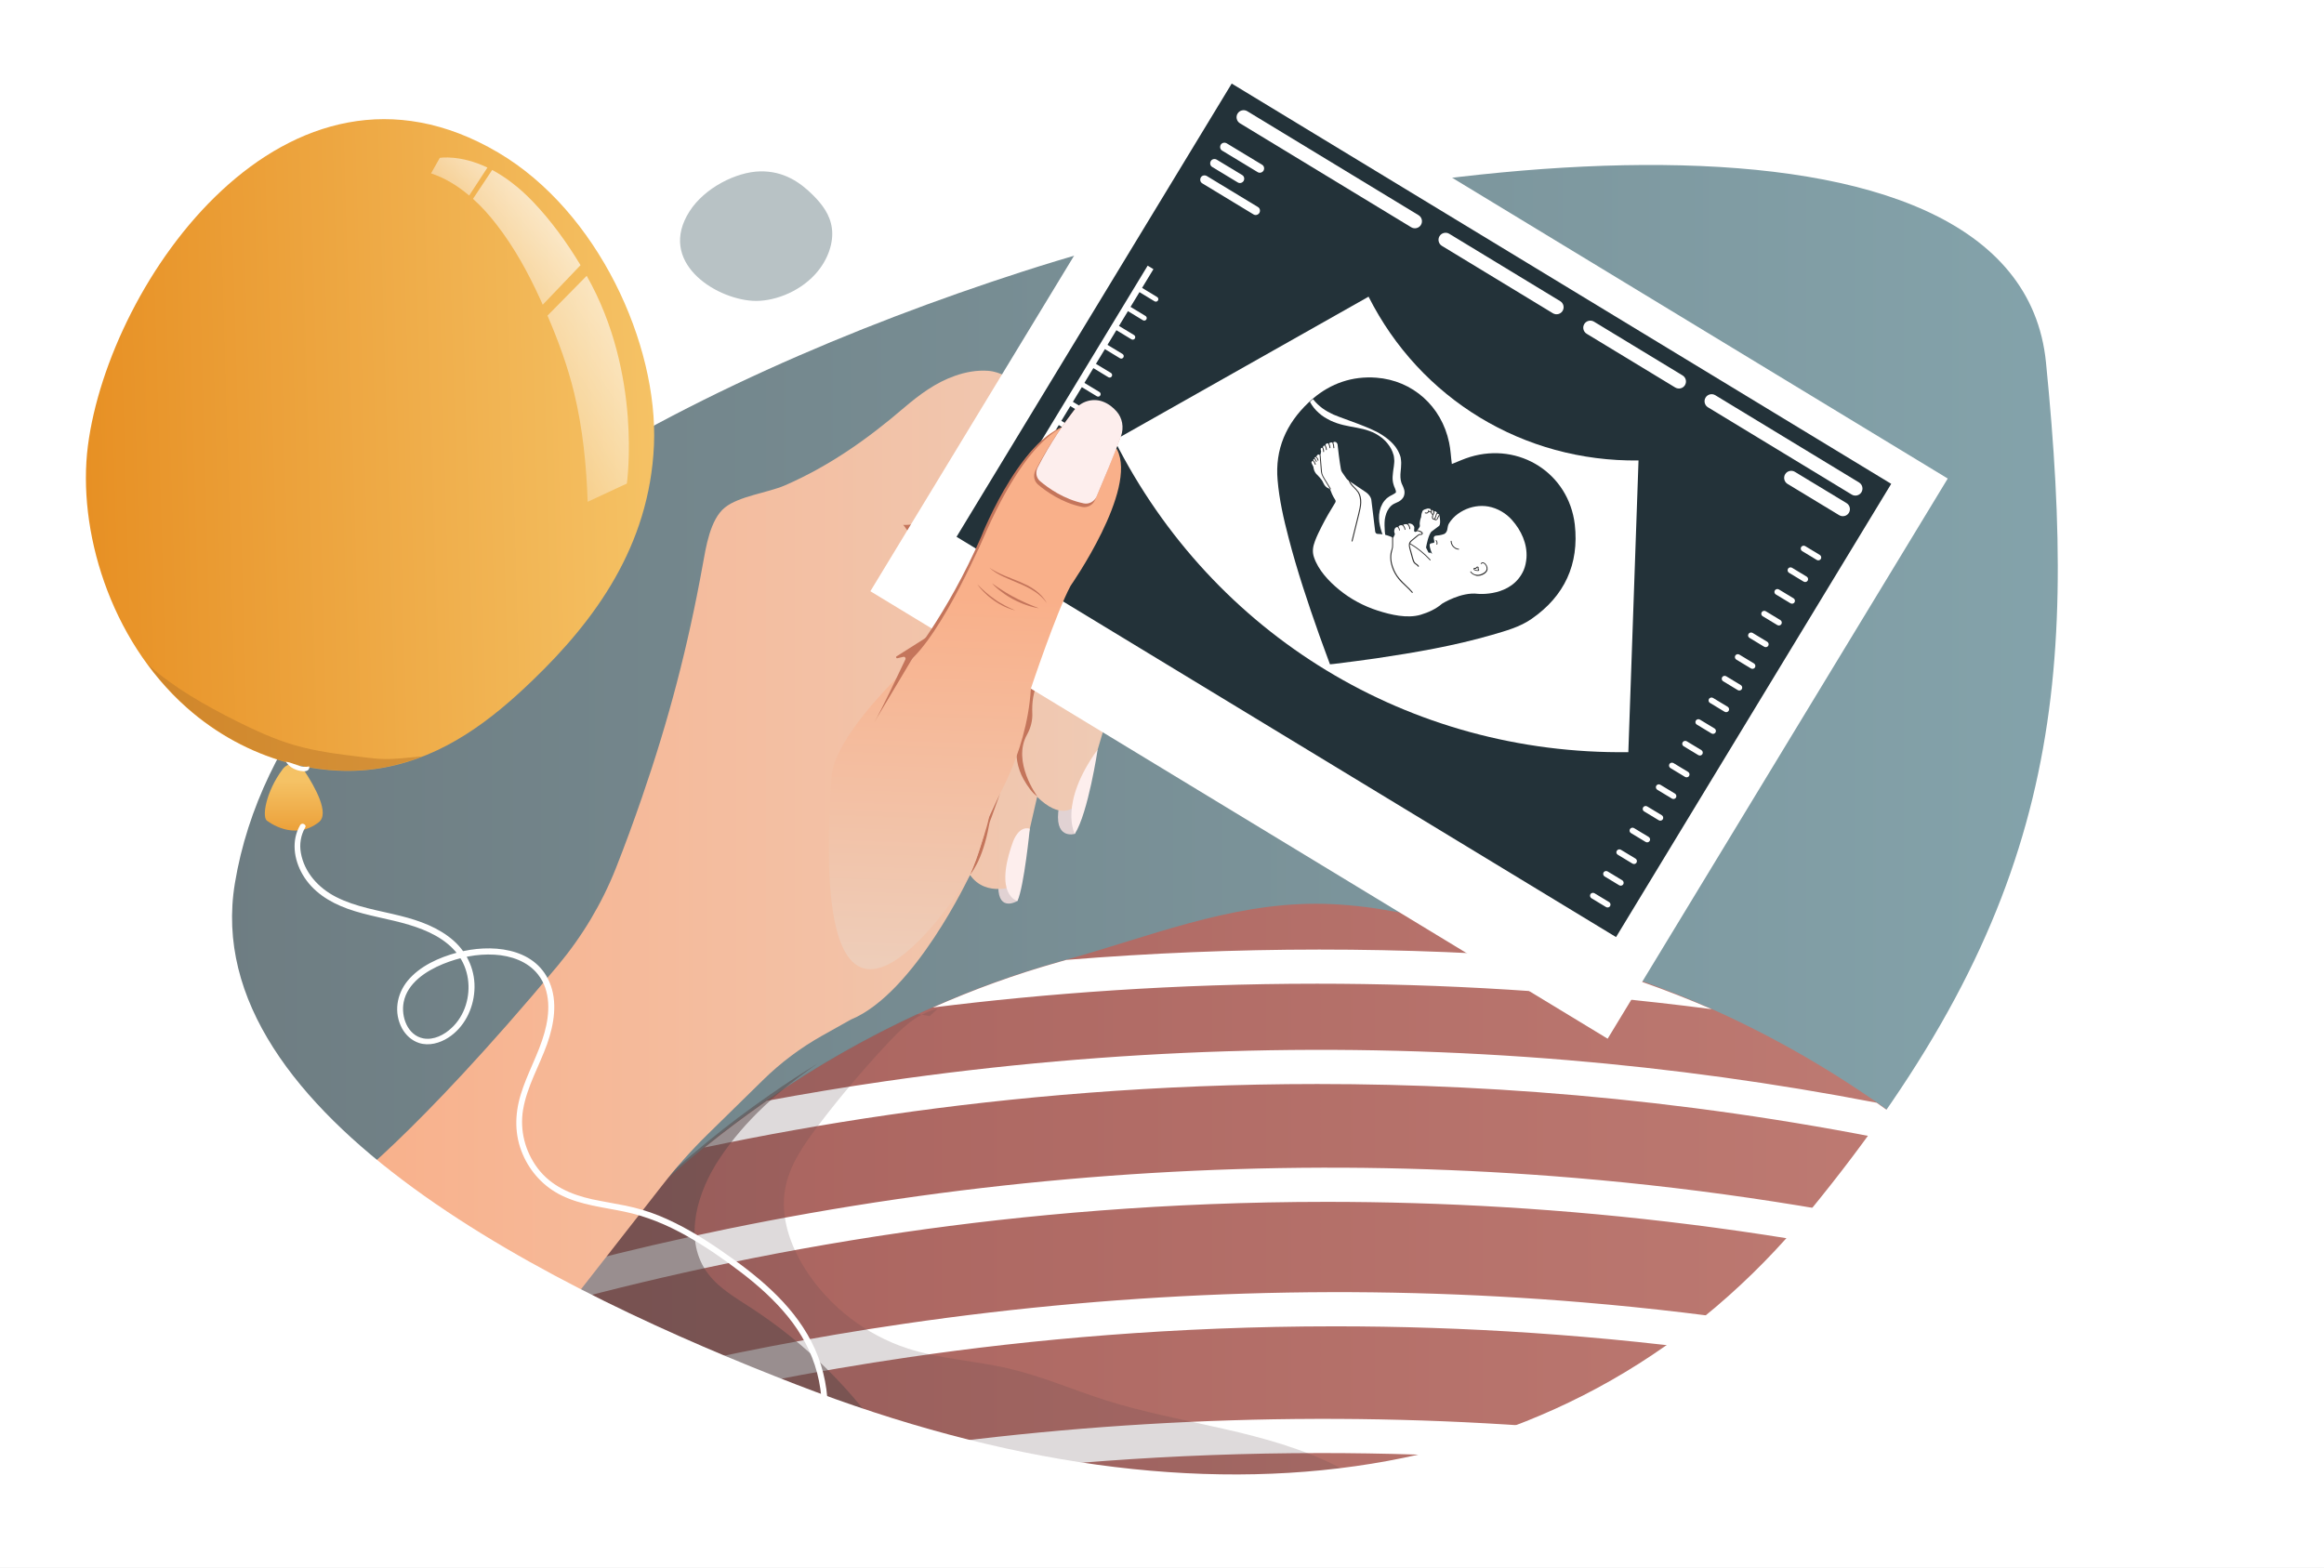 <?xml version="1.0" encoding="utf-8"?>
<!-- Generator: Adobe Illustrator 27.5.0, SVG Export Plug-In . SVG Version: 6.00 Build 0)  -->
<svg version="1.1" id="Layer_1" xmlns="http://www.w3.org/2000/svg" xmlns:xlink="http://www.w3.org/1999/xlink" x="0px" y="0px"
	 viewBox="0 0 1962 1324" style="enable-background:new 0 0 1962 1324;" xml:space="preserve">
<rect x="0" y="0" width="1962" height="1324" fill="#808080" stroke="none"/>
<style type="text/css">
	.st0{fill:url(#SVGID_1_);}
	.st1{fill:url(#SVGID_00000058574286626109640940000003927243761777681538_);}
	.st2{fill:#FFFFFF;}
	.st3{opacity:0.2;}
	.st4{fill:#5A4849;}
	.st5{opacity:0.52;}
	.st6{fill:#E1D2D3;}
	.st7{fill:#84805E;}
	.st8{fill:url(#SVGID_00000078043335810816756600000001606747510145457303_);}
	.st9{fill:#FDEEED;}
	.st10{fill:#979473;}
	.st11{fill:#C4755B;}
	.st12{fill:#E7856F;}
	.st13{fill:#F79F85;}
	.st14{fill:#233239;}
	.st15{fill:#333333;}
	.st16{fill:url(#SVGID_00000126317848307252137440000000538776509258251954_);}
	.st17{fill:#B8C2C5;}
	.st18{fill:url(#SVGID_00000145775341877556652640000017371196882811428229_);}
	.st19{fill:url(#SVGID_00000173880013835531498570000013269056653040040869_);}
	.st20{fill:#BB782A;}
	.st21{opacity:0.82;fill:url(#SVGID_00000012441982559659407980000015683600390346150029_);enable-background:new    ;}
	.st22{opacity:0.82;fill:url(#SVGID_00000097476980753768620400000012785624562621076369_);enable-background:new    ;}
	.st23{opacity:0.82;fill:url(#SVGID_00000066511538015262891180000013965252469635581593_);enable-background:new    ;}
</style>
<g>
	<linearGradient id="SVGID_1_" gradientUnits="userSpaceOnUse" x1="107.019" y1="675.626" x2="1833.186" y2="675.626">
		<stop  offset="3.229374e-07" style="stop-color:#6D7B80"/>
		<stop  offset="1" style="stop-color:#85A5AD"/>
	</linearGradient>
	<rect x="107" y="60.9" class="st0" width="1726.2" height="1229.5"/>
</g>
<linearGradient id="SVGID_00000043436185650088261010000002749435978504735149_" gradientUnits="userSpaceOnUse" x1="361.803" y1="1006.68" x2="1867.802" y2="1006.68">
	<stop  offset="3.229374e-07" style="stop-color:#A55F5B"/>
	<stop  offset="1" style="stop-color:#C38077"/>
</linearGradient>
<path style="fill:url(#SVGID_00000043436185650088261010000002749435978504735149_);" d="M1867.8,1250.1h-1506
	c2-3.7,4.1-7.4,6.1-11.1c7-12.5,14.3-24.8,21.8-36.9c21.4-34.4,44.8-67.2,69.9-98.2v0c10.6-13,21.5-25.8,32.7-38.2
	c31.1-34.4,64.5-66.1,100-95.1l0,0c0.8-0.6,1.5-1.3,2.3-1.9l0,0c16.3-13.2,33.1-25.8,50.2-37.8c0.8-0.5,1.5-1.1,2.3-1.6l0,0
	c42.2-29.2,86.8-54.6,133.4-75.7l0,0c2.3-1,4.5-2,6.8-3c34.5-15.3,70.1-28.2,106.7-38.5l0,0h0c2-0.6,4-1.1,6-1.7
	c68.7-19,136.7-47.3,210.8-47.3c73.8,0,149.4,28.3,217.9,47.1c0,0,0,0,0,0c39.9,11,78.8,25,116.3,41.7l0,0
	c48.8,21.8,95.5,48.3,139.4,78.9c18.3,12.8,36.2,26.3,53.6,40.5c0,0,0,0,0,0c34.4,28.1,66.8,58.9,97.1,92.1
	c11.4,12.5,22.5,25.4,33.3,38.6c24,29.4,46.4,60.4,67,92.9c7.6,12,15,24.3,22.2,36.7C1861.1,1237.9,1864.5,1243.9,1867.8,1250.1z"/>
<g>
	<path class="st2" d="M1445.1,852.1c-117.6-15.3-229.4-21.5-333.1-21.5c-120.1,0-229.4,8.2-324.5,20.1
		c34.5-15.3,70.1-28.2,106.7-38.5l0,0h0c2-0.6,4-1.1,6-1.7c142.4-11.6,285-11.6,425.7-0.2c0,0,0,0,0,0
		C1366.8,821.4,1406.6,835.4,1445.1,852.1z"/>
</g>
<g>
	<path class="st2" d="M1638.2,971.6c-189.1-41.3-367.2-56.3-526.1-56.3c-136.1,0-258,11-360.9,25.9c-56,8.1-108.3,17.6-156.4,27.7
		c16.3-13.2,33.1-25.8,50.2-37.8c0.8-0.5,1.5-1.1,2.3-1.6l0,0c31.8-5.9,65.1-11.5,99.8-16.5c191.9-27.8,385.7-33.8,576-17.9
		c87.5,7.3,175.1,19.4,261.2,36C1602.7,943.9,1620.7,957.4,1638.2,971.6z"/>
</g>
<g>
	<path class="st2" d="M1768.5,1102.2c-234.8-65.1-455.8-87.4-648.4-87.4c-134.8,0-255.7,10.9-357.5,25.7
		c-119.8,17.4-223.1,41.4-302.9,63.5c10.6-13,21.5-25.8,32.7-38.2c73.9-19.1,163.6-38.5,265-53.3c190.7-27.8,383.3-33.8,572.4-17.9
		c112.3,9.4,224.6,26.8,333.8,51.6c23.9,5.4,47.8,11.3,71.6,17.4C1746.6,1076.2,1757.7,1089,1768.5,1102.2z"/>
</g>
<g>
	<path class="st2" d="M1857.6,1231.8c-265.3-84.1-515.6-111.9-730.6-111.9c-135.2,0-256.4,11-358.6,25.9
		c-167.8,24.4-302.9,61.7-386.8,88.7c-4.7,1.5-9.2,3-13.6,4.4c7-12.5,14.3-24.8,21.8-36.9c85.6-26.7,215.6-61.3,374.5-84.4
		c190.7-27.8,383.3-33.8,572.4-17.9c112.3,9.4,224.6,26.8,333.8,51.6c55.3,12.6,110.4,27.2,165,43.7
		C1843.1,1207.2,1850.5,1219.4,1857.6,1231.8z"/>
</g>
<g>
	<path class="st2" d="M1621.5,1250.1h-168c-119.6-16.6-233.1-23.2-338.2-23.2c-127.2,0-241.9,9.7-340.1,23.2H607.5
		c45-9.3,93.5-18,145.1-25.5c190.7-27.8,383.3-33.8,572.4-17.9C1424.5,1215,1524.1,1229.6,1621.5,1250.1z"/>
</g>
<g class="st3">
	<g>
		<path class="st4" d="M791.6,851.8c-4.8,1-9.2,2.8-13.4,5c2.2,0.4,4.4,0.7,6.6,1.2L791.6,851.8z"/>
	</g>
	<g>
		<path class="st4" d="M1130.2,1238.8c-61.1-31.5-132.3-35.9-197.8-56.8c-26.9-8.6-53-20-80.5-26.4c-28.3-6.7-57.9-8-85.6-17
			c-35.4-11.5-66.5-35.6-86.5-67c-12.7-20-21.1-44.1-17-67.5c3.5-19.9,15.5-37.2,27.7-53.4c18.6-24.5,38.4-47.9,59.4-70.3
			c8.4-8.9,17.4-17.9,28.1-23.6c-1.2-0.2-2.4-0.4-3.7-0.6c-44.3,20.5-86.7,44.8-126.9,72.7l0,0c-0.8,0.5-1.5,1.1-2.3,1.6
			c-17.2,12-33.9,24.5-50.2,37.8l0,0c-0.8,0.6-1.5,1.2-2.3,1.9l0,0c-35.5,28.9-68.9,60.7-100,95.1c-11.2,12.4-22.1,25.1-32.7,38.2v0
			c-7.8,9.6-15.4,19.3-22.8,29.2c6.5,16.1,16.2,31,28.6,43.1c28.2,27.4,67.3,40.1,105.1,50.8c29.1,8.3,58.4,15.9,87.8,22.9h484
			C1140.3,1244.9,1135.1,1241.3,1130.2,1238.8z"/>
	</g>
</g>
<g class="st5">
	<path class="st4" d="M742.9,1242.7c4.2-0.6,8.9-1.5,11.3-5c3.6-5.2,0.3-12.2-3.2-17.5c-30.6-46.1-70.7-85.9-117.1-116
		c-13.8-9-28.7-17.5-37.9-31.2c-18.9-28.1-7.2-66.8,11.6-95c21.6-32.4,50.8-58.1,83-80.2c-13.5,8.3-26.8,16.9-39.8,26l0,0
		c-0.8,0.5-1.5,1.1-2.3,1.6c-17.2,12-33.9,24.5-50.2,37.8l0,0c-0.8,0.6-1.5,1.2-2.3,1.9l0,0c-35.5,28.9-68.9,60.7-100,95.1
		c-11.2,12.4-22.1,25.1-32.7,38.2v0c-6.2,7.7-12.3,15.4-18.3,23.3c4.7,5.5,9.7,10.7,14.7,15.6c59.7,58.7,139.4,100.4,221.9,107.1
		h46.8C733.2,1244,738.1,1243.4,742.9,1242.7z"/>
</g>
<path class="st6" d="M859,760.7c0,0-16,9.9-16.2-11.7c0,0,9.4-0.1,12.6-5L859,760.7z"/>
<path class="st6" d="M907.4,704.1c0,0-18.5,5.6-13.3-23.3l18-10.7L907.4,704.1z"/>
<path class="st7" d="M988.1,479.9c0,0,18.4,27.5,32.6,5.9l-18.1-32.1L988.1,479.9z"/>
<linearGradient id="SVGID_00000067214984701416303180000013316812566952454799_" gradientUnits="userSpaceOnUse" x1="289.525" y1="719.954" x2="1003.517" y2="719.954">
	<stop  offset="8.073434e-08" style="stop-color:#F9B08A"/>
	<stop  offset="1" style="stop-color:#EECDB9"/>
</linearGradient>
<path style="fill:url(#SVGID_00000067214984701416303180000013316812566952454799_);" d="M289.5,1003.6c0,0,59.2-42.1,181.5-188.4
	c20.5-24.6,37.1-52.2,48.9-82c7.8-19.7,15.1-39.7,22-59.7c22.8-66,38.9-127.7,51.3-196.2c2.7-14.8,6.2-38.7,18.8-48.8
	c12-9.6,36-12.4,50.5-18.6c37.5-16.3,69.8-39.1,100.7-65.6c12.9-11,26.6-21.2,42.8-26.9c9-3.2,18.6-5,28.2-4.3
	c11,0.8,18.1,7.1,28,9.8c0,0,94.1,25.9,134.1,110.5c0,0,17.4,34.5-1.6,44.4c0,0-31,15.7-63.6-25.5l-93.2-50.8l-5.1,10.7
	c0,0,86.9,48.4,102.1,117.8c1.4,6.2,3,12.3,5.2,18.2c3.5,9.3,7.5,25.3,1.1,39.8c-2.1,4.7-4,9.6-5.5,14.6l-9,30.3l-21,49.1
	c0,0-10.6,10.1-30.1-9.2l-17.2,74.8c0,0-25.7,11-39.5-8.9c0,0-46.7,100.1-100.6,122.2l-23.9,13.4c-18.4,10.3-35.4,23-50.5,37.9
	l-46.4,45.5c-13.8,13.5-26.6,27.9-38.4,43.1L460.5,1127L289.5,1003.6z"/>
<path class="st9" d="M869.4,699.7c0,0-4.8,48.7-10.4,61c0,0-20.5-4.3-3.6-50.5C855.5,710.2,859.9,697.1,869.4,699.7z"/>
<path class="st9" d="M926.7,632.8c0,0-8.1,53.9-19.3,71.3C907.4,704.1,893.4,678.9,926.7,632.8z"/>
<path class="st10" d="M992.5,425.9c0,0,23.2,36,28.2,59.9C1020.7,485.8,1006.3,471.3,992.5,425.9z"/>
<path class="st11" d="M840.6,350.3l-4,35.5c-0.8,7.2-3.8,14.1-8.5,19.6c-34.7,40.8-65.6,37.8-65.6,37.8s23.9,26.1,9,60.2
	c0.3-0.7,3.4-7,6-15.4c0,0,0,0,0,0c0,0,0,0,0,0c4-12.9,7.1-30.5-2.3-39.4c32.6-2.6,49.9-23.3,57.6-36.4c3.6-6,5.1-10.4,5.2-10.7
	c0,0,0,0,0,0l12.8,7l3.7-6C844.3,387.5,840.6,350.3,840.6,350.3z"/>
<path class="st12" d="M810.3,497.3c-1.3,0.6-2.8,1.1-4.4,1.5c-7.3,1.7-17.1,0.3-28.4-10.9c0,0,13.5,10,30.8,6.7
	c1.3-0.2,2.7-0.6,4.1-1L810.3,497.3z"/>
<path class="st11" d="M911,553.4l-23.2,3.3c-5.8,0.8-10.6,4.7-12.6,10.2c-4.6,12.5-12.6,36.2-16.5,59.5c-1.8,10.9,0.1,22.1,5.5,31.7
	c3.3,5.8,7.4,11.7,11.6,14.4c0,0-21.7-29.3-8.7-52.3c3.1-5.6,4.7-11.9,4.4-18.2C870.8,586.4,874.9,558.8,911,553.4z"/>
<path class="st12" d="M912.1,481.6l-8.3,12.8l-28.6,72.5l7.7-8.6c0,0-2.4,3.1,10.5-25.8l13.3-34.5L912.1,481.6z"/>
<path class="st11" d="M844.5,669.3l-10.6,23c-0.2,0.4-0.4,0.8-0.5,1.3c-1,4.5-7,30.1-14.8,45.3c0,0,10.9-11.1,16.5-42.8
	c0.4-2.1,1.2-4.1,2-6.1L844.5,669.3z"/>
<path class="st12" d="M942.5,378.7c0,0,16.8,26.7-13.3,72.5C929.1,451.2,953.2,407.2,942.5,378.7z"/>
<polygon class="st13" points="460.5,1127 385.6,1250.1 274.6,1250.1 274.6,1016.8 289.5,1003.6 "/>
<path class="st2" d="M0,0l0,1323.9h1962V0L0,0z M198.3,745.8c42.1-254.9,386.3-426.3,663.8-516.1
	c314.6-101.8,841.3-164.6,865.2,76.4c27.7,279.7,8.6,462.8-200.2,717.3c-194.8,237.4-505.3,280.8-854.7,145.7
	C474.5,1092.7,165.6,943.8,198.3,745.8z"/>
<rect x="825.3" y="174.9" transform="matrix(0.855 0.519 -0.519 0.855 407.045 -551.644)" class="st2" width="728" height="553.2"/>
<rect x="876.2" y="207" transform="matrix(0.855 0.519 -0.519 0.855 398.13 -561.17)" class="st14" width="651.2" height="447.6"/>
<path class="st2" d="M1374.7,635.1c-184.5,2.3-350.7-98.7-433.8-263.4c71.5-40.4,143-80.8,214.5-121.2
	c43.6,86.5,131,139.5,227.9,138.3C1380.4,471,1377.5,553,1374.7,635.1z"/>
<g>
	<path class="st2" d="M1191.4,191.9l-144.6-87.8c-2.8-1.7-3.7-5.4-2-8.2l0,0c1.7-2.8,5.4-3.7,8.2-2l144.6,87.8
		c2.8,1.7,3.7,5.4,2,8.2l0,0C1197.9,192.7,1194.2,193.6,1191.4,191.9z"/>
	<path class="st2" d="M1311,264.5l-93.7-56.9c-2.8-1.7-3.7-5.4-2-8.2l0,0c1.7-2.8,5.4-3.7,8.2-2l93.7,56.9c2.8,1.7,3.7,5.4,2,8.2
		l0,0C1317.5,265.3,1313.8,266.2,1311,264.5z"/>
	<path class="st2" d="M1414.3,327.2l-74.8-45.4c-2.8-1.7-3.7-5.4-2-8.2l0,0c1.7-2.8,5.4-3.7,8.2-2l74.8,45.4c2.8,1.7,3.7,5.4,2,8.2
		l0,0C1420.8,328,1417.2,328.9,1414.3,327.2z"/>
	<path class="st2" d="M1563.3,417.6l-121.4-73.7c-2.8-1.7-3.7-5.4-2-8.2l0,0c1.7-2.8,5.4-3.7,8.2-2l121.4,73.7
		c2.8,1.7,3.7,5.4,2,8.2l0,0C1569.8,418.4,1566.1,419.3,1563.3,417.6z"/>
	<path class="st2" d="M1552.7,435l-43.6-26.4c-2.8-1.7-3.7-5.4-2-8.2l0,0c1.7-2.8,5.4-3.7,8.2-2l43.6,26.4c2.8,1.7,3.7,5.4,2,8.2
		l0,0C1559.2,435.8,1555.5,436.7,1552.7,435z"/>
</g>
<g>
	<path class="st2" d="M1061.7,145.3l-29.9-18.1c-1.7-1-2.2-3.2-1.2-5l0,0c1-1.7,3.2-2.2,5-1.2l29.9,18.1c1.7,1,2.2,3.2,1.2,5l0,0
		C1065.6,145.8,1063.4,146.4,1061.7,145.3z"/>
	<path class="st2" d="M1044.9,154l-21.5-13c-1.7-1-2.2-3.2-1.2-5v0c1-1.7,3.2-2.2,5-1.2l21.5,13c1.7,1,2.2,3.2,1.2,5l0,0
		C1048.8,154.5,1046.6,155.1,1044.9,154z"/>
	<path class="st2" d="M1058.2,181l-43.2-26.2c-1.7-1-2.2-3.2-1.2-5l0,0c1-1.7,3.2-2.2,5-1.2l43.2,26.2c1.7,1,2.2,3.2,1.2,5l0,0
		C1062.1,181.5,1059.9,182.1,1058.2,181z"/>
</g>
<path class="st14" d="M1293.1,522.5c-10,7-22,10.2-33.6,13.6c-32.1,9.3-64.9,14.9-97.8,19.8c-11.8,1.7-23.7,3.2-35.6,4.7
	c-1,0.1-2.1,0.2-3.3,0.3c-3-8.3-6.1-16.4-9-24.6c-9.6-27.1-18.7-54.3-25.9-82.1c-4.2-16-7.9-32.2-9.3-48.8
	c-2.3-26.1,7.3-47.6,25.9-65.3c0.5-0.5,1-0.9,1.5-1.4c0.9-0.8,1.7-1.5,2.6-2.3c15.1-12.7,33-19,53.3-17.5
	c30.7,2.3,55.1,24.1,61.5,54.8c1.3,6,1.5,12.2,2.3,18.1c5-2,10.2-4.4,15.5-6c41.6-12.6,83.1,13.8,88.3,57
	C1333.3,476.4,1320.8,503.3,1293.1,522.5z"/>
<g>
	<path class="st2" d="M1521.4,465.3l12.4,7.5c1.2,0.7,2.7,0.3,3.4-0.8l0,0c0.7-1.2,0.3-2.7-0.8-3.4l-12.4-7.5
		c-1.2-0.7-2.7-0.3-3.4,0.8l0,0C1519.9,463.1,1520.3,464.6,1521.4,465.3z"/>
	<path class="st2" d="M1510.3,483.6l12.4,7.5c1.2,0.7,2.7,0.3,3.4-0.8l0,0c0.7-1.2,0.3-2.7-0.8-3.4l-12.4-7.5
		c-1.2-0.7-2.7-0.3-3.4,0.8l0,0C1508.8,481.4,1509.2,482.9,1510.3,483.6z"/>
	<path class="st2" d="M1499.2,501.9l12.4,7.5c1.2,0.7,2.7,0.3,3.4-0.8v0c0.7-1.2,0.3-2.7-0.8-3.4l-12.4-7.5
		c-1.2-0.7-2.7-0.3-3.4,0.8l0,0C1497.7,499.7,1498,501.2,1499.2,501.9z"/>
	<path class="st2" d="M1488.1,520.3l12.4,7.5c1.2,0.7,2.7,0.3,3.4-0.8l0,0c0.7-1.2,0.3-2.7-0.8-3.4l-12.4-7.5
		c-1.2-0.7-2.7-0.3-3.4,0.8l0,0C1486.6,518.1,1486.9,519.6,1488.1,520.3z"/>
	<path class="st2" d="M1477,538.6l12.4,7.5c1.2,0.7,2.7,0.3,3.4-0.8v0c0.7-1.2,0.3-2.7-0.8-3.4l-12.4-7.5c-1.2-0.7-2.7-0.3-3.4,0.8
		l0,0C1475.4,536.4,1475.8,537.9,1477,538.6z"/>
	<path class="st2" d="M1465.8,556.9l12.4,7.5c1.2,0.7,2.7,0.3,3.4-0.8l0,0c0.7-1.2,0.3-2.7-0.8-3.4l-12.4-7.5
		c-1.2-0.7-2.7-0.3-3.4,0.8v0C1464.3,554.7,1464.7,556.2,1465.8,556.9z"/>
	<path class="st2" d="M1454.7,575.2l12.4,7.5c1.2,0.7,2.7,0.3,3.4-0.8l0,0c0.7-1.2,0.3-2.7-0.8-3.4l-12.4-7.5
		c-1.2-0.7-2.7-0.3-3.4,0.8v0C1453.2,573,1453.6,574.5,1454.7,575.2z"/>
	<path class="st2" d="M1443.6,593.5l12.4,7.5c1.2,0.7,2.7,0.3,3.4-0.8v0c0.7-1.2,0.3-2.7-0.8-3.4l-12.4-7.5
		c-1.2-0.7-2.7-0.3-3.4,0.8l0,0C1442.1,591.3,1442.4,592.8,1443.6,593.5z"/>
	<path class="st2" d="M1432.5,611.8l12.4,7.5c1.2,0.7,2.7,0.3,3.4-0.8h0c0.7-1.2,0.3-2.7-0.8-3.4l-12.4-7.5
		c-1.2-0.7-2.7-0.3-3.4,0.8l0,0C1431,609.6,1431.3,611.1,1432.5,611.8z"/>
	<path class="st2" d="M1421.4,630.1l12.4,7.5c1.2,0.7,2.7,0.3,3.4-0.8l0,0c0.7-1.2,0.3-2.7-0.8-3.4l-12.4-7.5
		c-1.2-0.7-2.7-0.3-3.4,0.8v0C1419.8,627.9,1420.2,629.4,1421.4,630.1z"/>
	<path class="st2" d="M1410.2,648.5l12.4,7.5c1.2,0.7,2.7,0.3,3.4-0.8v0c0.7-1.2,0.3-2.7-0.8-3.4l-12.4-7.5
		c-1.2-0.7-2.7-0.3-3.4,0.8l0,0C1408.7,646.3,1409.1,647.8,1410.2,648.5z"/>
	<path class="st2" d="M1399.1,666.8l12.4,7.5c1.2,0.7,2.7,0.3,3.4-0.8l0,0c0.7-1.2,0.3-2.7-0.8-3.4l-12.4-7.5
		c-1.2-0.7-2.7-0.3-3.4,0.8l0,0C1397.6,664.6,1398,666.1,1399.1,666.8z"/>
	<path class="st2" d="M1388,685.1l12.4,7.5c1.2,0.7,2.7,0.3,3.4-0.8l0,0c0.7-1.2,0.3-2.7-0.8-3.4l-12.4-7.5
		c-1.2-0.7-2.7-0.3-3.4,0.8l0,0C1386.5,682.9,1386.8,684.4,1388,685.1z"/>
	<path class="st2" d="M1376.9,703.4l12.4,7.5c1.2,0.7,2.7,0.3,3.4-0.8l0,0c0.7-1.2,0.3-2.7-0.8-3.4l-12.4-7.5
		c-1.2-0.7-2.7-0.3-3.4,0.8l0,0C1375.4,701.2,1375.7,702.7,1376.9,703.4z"/>
	<path class="st2" d="M1365.8,721.7l12.4,7.5c1.2,0.7,2.7,0.3,3.4-0.8l0,0c0.7-1.2,0.3-2.7-0.8-3.4l-12.4-7.5
		c-1.2-0.7-2.7-0.3-3.4,0.8l0,0C1364.2,719.5,1364.6,721,1365.8,721.7z"/>
	<path class="st2" d="M1354.6,740l12.4,7.5c1.2,0.7,2.7,0.3,3.4-0.8l0,0c0.7-1.2,0.3-2.7-0.8-3.4l-12.4-7.5
		c-1.2-0.7-2.7-0.3-3.4,0.8l0,0C1353.1,737.8,1353.5,739.3,1354.6,740z"/>
	<path class="st2" d="M1343.5,758.4l12.4,7.5c1.2,0.7,2.7,0.3,3.4-0.8l0,0c0.7-1.2,0.3-2.7-0.8-3.4l-12.4-7.5
		c-1.2-0.7-2.7-0.3-3.4,0.8v0C1342,756.1,1342.4,757.7,1343.5,758.4z"/>
</g>
<g>
	<g>
		<path class="st2" d="M961.2,246.2l13.5,8.2c1,0.6,2.3,0.3,2.9-0.7l0,0c0.6-1,0.3-2.3-0.7-2.9l-13.5-8.2c-1-0.6-2.3-0.3-2.9,0.7
			l0,0C959.8,244.3,960.2,245.6,961.2,246.2z"/>
		<path class="st2" d="M951.4,262.2l13.5,8.2c1,0.6,2.3,0.3,2.9-0.7l0,0c0.6-1,0.3-2.3-0.7-2.9l-13.5-8.2c-1-0.6-2.3-0.3-2.9,0.7
			l0,0C950.1,260.3,950.4,261.6,951.4,262.2z"/>
		<path class="st2" d="M941.7,278.3l13.5,8.2c1,0.6,2.3,0.3,2.9-0.7l0,0c0.6-1,0.3-2.3-0.7-2.9l-13.5-8.2c-1-0.6-2.3-0.3-2.9,0.7
			l0,0C940.4,276.3,940.7,277.7,941.7,278.3z"/>
		<path class="st2" d="M932,294.3l13.5,8.2c1,0.6,2.3,0.3,2.9-0.7l0,0c0.6-1,0.3-2.3-0.7-2.9l-13.5-8.2c-1-0.6-2.3-0.3-2.9,0.7l0,0
			C930.6,292.4,931,293.7,932,294.3z"/>
		<path class="st2" d="M922.2,310.3l13.5,8.2c1,0.6,2.3,0.3,2.9-0.7l0,0c0.6-1,0.3-2.3-0.7-2.9l-13.5-8.2c-1-0.6-2.3-0.3-2.9,0.7
			l0,0C920.9,308.4,921.2,309.7,922.2,310.3z"/>
		<path class="st2" d="M912.5,326.4l13.5,8.2c1,0.6,2.3,0.3,2.9-0.7l0,0c0.6-1,0.3-2.3-0.7-2.9l-13.5-8.2c-1-0.6-2.3-0.3-2.9,0.7
			l0,0C911.2,324.4,911.5,325.7,912.5,326.4z"/>
		<path class="st2" d="M902.8,342.4l13.5,8.2c1,0.6,2.3,0.3,2.9-0.7l0,0c0.6-1,0.3-2.3-0.7-2.9l-13.5-8.2c-1-0.6-2.3-0.3-2.9,0.7
			l0,0C901.4,340.5,901.8,341.8,902.8,342.4z"/>
		<path class="st2" d="M893,358.4l13.5,8.2c1,0.6,2.3,0.3,2.9-0.7l0,0c0.6-1,0.3-2.3-0.7-2.9l-13.5-8.2c-1-0.6-2.3-0.3-2.9,0.7l0,0
			C891.7,356.5,892,357.8,893,358.4z"/>
		<path class="st2" d="M883.3,374.4l13.5,8.2c1,0.6,2.3,0.3,2.9-0.7l0,0c0.6-1,0.3-2.3-0.7-2.9l-13.5-8.2c-1-0.6-2.3-0.3-2.9,0.7h0
			C882,372.5,882.3,373.8,883.3,374.4z"/>
		<path class="st2" d="M873.6,390.5l13.5,8.2c1,0.6,2.3,0.3,2.9-0.7l0,0c0.6-1,0.3-2.3-0.7-2.9l-13.5-8.2c-1-0.6-2.3-0.3-2.9,0.7
			l0,0C872.2,388.6,872.6,389.9,873.6,390.5z"/>
		<path class="st2" d="M863.8,406.5l13.5,8.2c1,0.6,2.3,0.3,2.9-0.7l0,0c0.6-1,0.3-2.3-0.7-2.9l-13.5-8.2c-1-0.6-2.3-0.3-2.9,0.7
			l0,0C862.5,404.6,862.8,405.9,863.8,406.5z"/>
		<path class="st2" d="M854.1,422.5l13.5,8.2c1,0.6,2.3,0.3,2.9-0.7l0,0c0.6-1,0.3-2.3-0.7-2.9l-13.5-8.2c-1-0.6-2.3-0.3-2.9,0.7
			l0,0C852.8,420.6,853.1,421.9,854.1,422.5z"/>
		<path class="st2" d="M844.4,438.6l13.5,8.2c1,0.6,2.3,0.3,2.9-0.7l0,0c0.6-1,0.3-2.3-0.7-2.9l-13.5-8.2c-1-0.6-2.3-0.3-2.9,0.7
			l0,0C843,436.6,843.4,438,844.4,438.6z"/>
	</g>
	
		<rect x="900.3" y="206.7" transform="matrix(0.855 0.519 -0.519 0.855 306.416 -419.668)" class="st2" width="5.7" height="262"/>
</g>
<g>
	<g>
		<path class="st2" d="M1129.2,375.2c0,0-0.5-2.3-2.7-2.1c0,0-0.6,0.1-1.1,0.5c-0.1,0.1-0.3,0.1-0.5,0.1c-0.9-0.3-1.9-0.1-2.6,0.5
			c-0.1,0.1-0.2,0.2-0.3,0.3c-0.1,0.1-0.3,0.3-0.7,0c0,0-2-0.8-2.4,1.7c0,0-0.1,0.2-0.3,0.1c0,0-0.1,0-0.1,0c0,0-1.5-0.7-1.7,2
			c0,0-2.7-1.2-1.5,2.7c0.1,0.2,0.1,0.4,0,0.5l-0.4,2c0,0.5-0.5,0.9-1,0.6c-0.6-0.4-1.4-0.7-1.8,0.3c-0.1,0.3-0.3,0.5-0.5,0.6
			c-0.2,0.1-0.5,0.3-0.6,0.7c0,0.1-0.1,0.2-0.3,0.3c-0.4,0.1-1.1,0.3-1.1,1.4c0,0-0.4,0-0.7,0.5c-0.2,0.2-0.2,0.5-0.2,0.8
			c0,0.1,0,0.2,0,0.3c0,0.2-0.2,0.5-0.5,0.4c-0.2-0.1-0.5-0.1-0.8,0.3c-0.3,0.4-0.3,0.9-0.1,1.3c0.2,0.6,0.7,1.6,1.2,2.5
			c0.1,0.2,0.2,0.4,0.3,0.7l0.2,1.2c0.4,2.4,1.7,4.5,3.5,6c0,0,0.1,0.1,0.1,0.1c0,0,3.4,3.5,4.2,5.4c0,0,1.6,4.6,5,5.5
			c0.6,0.2,1.1,0.6,1.3,1.2c0.6,1.7,2,5.3,4.1,8.4c0.5,0.7,0.5,1.6,0.1,2.3c-4.1,6.6-8,13.3-11.5,20.2c-2.1,4.1-4.1,8.2-5.7,12.5
			c-1.7,4.5-2.4,8.8-0.8,13.5c3.6,10.8,12.5,20.3,21.2,27.4c9.6,7.9,20.8,13.9,32.7,17.7c10.9,3.5,24.8,6.8,36.1,3.5
			c6.6-2,12.9-4.8,18.2-9.4c0,0,16.1-10.1,30.1-8.3c0,0,28.6,2.9,38.7-19.9c1.4-3.2,2.1-6.9,2.4-10.4c0.8-12-4.4-23.2-12.2-32
			c-5.1-5.8-12.3-10-19.9-11.4c-7.1-1.3-14.7,0-21.1,3.3c-3.3,1.7-6.4,3.9-8.9,6.6c-1.2,1.3-2.4,2.8-3.3,4.3c-1.1,1.8-1,3.3-1.5,5.4
			c-0.1,0.3-0.1,0.5-0.2,0.7c-0.5,1.3-1.2,2.3-2.4,2.9c0,0-2.9,1.2-7,1.4c-1,0.1-1.8,0.9-1.8,1.9c0,0.5,0.1,1.1,0.3,1.8
			c0,0,0.6,2.1-0.3,2.4c0,0-1.6,0.1-2.6,0.5c-0.4,0.1-0.7,0.5-0.8,0.9c-0.1,0.9,0,3.1,2,7.7c0,0.1-0.1,0.1-0.1,0.1
			c-0.5-0.5-1.4-1.4-2.1-0.9c-0.1,0.1-0.2,0.1-0.2,0.1l0,0c-0.4,0-0.7-0.3-0.8-0.6l-1.7-3.4c-0.2-0.3-0.2-0.6-0.1-1
			c0.4-2,1.8-9.6,4.3-12.8l6.4-4.8c0,0,2.1-0.6,0.5-9.1c-0.1-0.6-0.5-1-1.1-1.2c-0.1,0-0.3-0.1-0.5-0.1c0,0-0.9-2.5-3-2.1
			c0,0-0.7-0.8-2-1.1c0,0-1.7-2-4.4-0.9l-1.6,0.5c-0.8,0.3-1.5,0.8-1.8,1.6c-0.4,0.9-0.9,2.4-1,4.4c0,0.2,0,0.4-0.1,0.6
			c-0.4,0.9-1.5,4.2-1,6.7c0.1,0.6,0,1.1-0.3,1.6l-2.2,3.3c-0.2,0.3-0.6,0.6-1,0.7c0,0-0.1,0-0.1,0c-0.7,0.1-1.3-0.3-1.3-1.1
			c0-0.9,0.3-1.8,0.2-2.7c-0.1-0.9-0.8-1.8-1.5-2.4c-1.1-0.8-3.3-1.5-4.2-0.1c0,0-2.6-0.9-4.1,0.8c0,0-2.8-0.9-3.9,1.6
			c0,0-2.5-1-3.2,2.6c0,0-0.3,1.1,0.4,2.8c0.1,0.3,0.1,0.5,0,0.8l-0.8,1.7l-0.5,1c0,0-5.5-3.2-13.2-3.3c-1,0-1.8-0.8-2-1.8
			l-3.3-27.1c0,0-0.5-3.9-5.6-7c-0.3-0.2-10.3-6.9-13.7-9.2c-0.7-0.5-1.3-1.1-1.8-1.8l-3.6-5.2c-0.5-0.8-0.9-1.7-1-2.7
			C1131,390.7,1129.3,376.9,1129.2,375.2"/>
		<g>
			<g>
				<path class="st15" d="M1192.1,500.6C1192.1,500.5,1192.1,500.5,1192.1,500.6c-1.8-2.1-3.7-3.9-5.6-5.7c-2-1.9-4.2-3.9-6-6.2
					c-2.3-2.9-4.1-6.1-5.3-9.6c-1.2-3.5-2.3-8.7-0.8-14.1c0.1-0.3,0.2-0.5,0.3-0.8c0.2-0.7,0.4-1.3,0.5-2c0.1-0.7,0.1-1.5,0.1-2.2
					l0-6.7c0-0.2,0.2-0.4,0.4-0.4c0.2,0,0.4,0.2,0.4,0.4l0,6.7c0,0.8,0,1.6-0.1,2.3c-0.1,0.7-0.3,1.4-0.5,2.1
					c-0.1,0.3-0.2,0.5-0.2,0.8c-1.5,5.2-0.4,10.3,0.8,13.6c1.2,3.4,2.9,6.6,5.2,9.4c1.8,2.2,3.9,4.2,5.9,6.1
					c1.9,1.8,3.8,3.6,5.5,5.7c0.1,0.2,0.1,0.4,0,0.5C1192.5,500.6,1192.3,500.6,1192.1,500.6z"/>
			</g>
			<g>
				<path class="st15" d="M1197.1,478.5c-0.1,0-0.1-0.1-0.1-0.2c-0.3-0.6-0.9-1-1.6-1.5c-0.4-0.3-0.8-0.6-1.2-0.9
					c-1.2-1.1-1.6-2.7-2-4.1l-2.2-8c-0.5-2-1-4-0.1-5.8c0.5-1.1,1.5-1.8,2.3-2.5l4-3.3c0.6-0.5,1.4-1.1,2.3-1.3c0.2,0,0.4,0,0.6,0
					c0.2,0,0.4,0,0.6,0c0.3,0,0.5-0.2,0.6-0.4c0.1-0.3-0.3-0.7-0.6-0.9c-1.3-0.8-2.6-1.2-4.1-1.2c-0.2,0-0.4-0.2-0.4-0.4
					c0-0.2,0.2-0.4,0.4-0.4c1.7,0,3.2,0.4,4.6,1.3c0.8,0.5,1.1,1.2,0.9,1.8c-0.2,0.6-0.7,0.9-1.2,0.9c-0.2,0-0.5,0-0.7,0.1
					c-0.2,0-0.4,0-0.5,0c-0.7,0.1-1.4,0.6-1.9,1.1l-4,3.3c-0.8,0.6-1.6,1.3-2.1,2.3c-0.8,1.5-0.4,3.3,0.2,5.2l2.2,8
					c0.4,1.3,0.8,2.7,1.8,3.7c0.3,0.3,0.7,0.6,1.1,0.8c0.7,0.5,1.4,1,1.9,1.8c0.1,0.2,0,0.4-0.2,0.5
					C1197.4,478.6,1197.2,478.6,1197.1,478.5z"/>
			</g>
			<g>
				<path class="st15" d="M1207.2,473.1C1207.1,473,1207.1,473,1207.2,473.1c-5-5.5-11-10.3-17.3-13.9c-0.2-0.1-0.2-0.3-0.1-0.5
					c0.1-0.2,0.3-0.2,0.5-0.1c6.4,3.7,12.4,8.5,17.4,14c0.1,0.2,0.1,0.4,0,0.5C1207.5,473.1,1207.3,473.2,1207.2,473.1z"/>
			</g>
			<g>
				<path class="st15" d="M1141.2,457.3c-0.1-0.1-0.2-0.3-0.2-0.4l5.7-23.1c0.7-3,1.5-6.1,1.6-9.2c0.1-3.4-0.6-6.5-2-8.8
					c-0.9-1.4-2.1-2.6-3.3-3.8c-1.8-1.8-3.7-3.7-4.4-6.3c-0.1-0.2,0.1-0.4,0.3-0.5c0.2-0.1,0.4,0.1,0.5,0.3c0.7,2.3,2.4,4.1,4.2,5.9
					c1.2,1.2,2.4,2.5,3.4,3.9c1.6,2.4,2.3,5.6,2.2,9.2c-0.1,3.2-0.9,6.3-1.6,9.3l-5.7,23.1c-0.1,0.2-0.3,0.3-0.5,0.3
					C1141.3,457.4,1141.3,457.3,1141.2,457.3z"/>
			</g>
			<g>
				<path class="st15" d="M1123,413.1c-0.1,0-0.1-0.1-0.1-0.1l-5.2-8.6c-0.7-1.2-1.5-2.5-2-4c-0.4-1.2-0.5-2.4-0.6-3.6
					c-0.2-2-0.3-4.1-0.5-6.2c-0.2-2.1-0.3-4.2-0.5-6.2c0-0.2,0.1-0.4,0.4-0.4c0.2,0,0.4,0.1,0.4,0.4c0.2,2,0.3,4.1,0.5,6.2
					c0.2,2.1,0.3,4.2,0.5,6.2c0.1,1.1,0.2,2.3,0.5,3.4c0.4,1.3,1.2,2.6,1.9,3.8l5.2,8.6c0.1,0.2,0.1,0.4-0.1,0.5
					C1123.3,413.2,1123.1,413.2,1123,413.1z"/>
			</g>
			<g>
				<path class="st15" d="M1243.4,485c-0.8-0.5-1.6-1.2-2.1-2c-0.1-0.2-0.1-0.4,0.1-0.5c0.2-0.1,0.4-0.1,0.5,0.1
					c1,1.5,2.8,2.6,4.9,2.7c1.8,0.2,3.8-0.4,5.6-1.5c1.2-0.7,1.9-1.5,2.3-2.3c0.8-1.7,0.1-3.7-1-4.9c-0.5-0.6-1-0.9-1.5-1
					c-0.5-0.1-1.2,0-1.5,0.5c-0.1,0.2-0.4,0.2-0.5,0.1c-0.2-0.1-0.2-0.4-0.1-0.5c0.5-0.7,1.4-1,2.3-0.8c0.7,0.2,1.3,0.6,1.9,1.3
					c1.5,1.7,2,4,1.2,5.8c-0.5,1-1.3,1.9-2.6,2.7c-1.9,1.2-4.1,1.7-6.1,1.6C1245.5,485.9,1244.4,485.6,1243.4,485z"/>
			</g>
			<g>
				<path class="st15" d="M1244.6,481.4c-0.2-0.1-0.4-0.3-0.5-0.5c-0.2-0.4-0.2-0.8,0-1.1c0.2-0.2,0.5-0.4,1.1-0.3l0.1,0
					c0.2,0,0.3,0.1,0.4,0c0.1,0,0.2-0.2,0.4-0.4l0,0c0.3-0.5,0.8-0.7,1.4-0.7l0,0c0.3,0,0.5,0.2,0.7,0.5c0.2,0.2,0.2,0.5,0.1,0.8
					c-0.1,0.4-0.1,0.6,0,0.7l0,0c0.2,0.3,0.7,0.7,0.4,1.2c-0.1,0.2-0.3,0.5-1,0.5c-1.1,0-2.2-0.2-3.1-0.7
					C1244.7,481.4,1244.7,481.4,1244.6,481.4z M1247.4,479.2c-0.2,0-0.5,0.1-0.6,0.3l0,0c-0.2,0.3-0.4,0.6-0.8,0.8
					c-0.3,0.1-0.6,0-0.9,0l-0.1,0c-0.2,0-0.3,0-0.4,0c0,0,0,0.1,0,0.2c0.1,0.1,0.2,0.2,0.4,0.3c0.8,0.5,1.8,0.7,2.8,0.6
					c0.2,0,0.3-0.1,0.3-0.1c0-0.1-0.2-0.3-0.3-0.4l0,0c-0.5-0.5-0.3-1.1-0.2-1.4c0-0.1,0-0.2,0-0.2
					C1247.6,479.3,1247.5,479.2,1247.4,479.2L1247.4,479.2z"/>
			</g>
			<g>
				<path class="st15" d="M1228.3,463.1c-0.6-0.4-1.1-0.8-1.6-1.3c-1.2-1.3-1.9-3-2-4.8c0-0.2,0.2-0.4,0.4-0.4
					c0.2,0,0.4,0.2,0.4,0.4c0.1,1.6,0.7,3.1,1.8,4.3c1.1,1.2,2.6,1.9,4.2,2.1c0.2,0,0.4,0.2,0.3,0.4c0,0.2-0.2,0.4-0.4,0.3
					C1230.3,464,1229.2,463.7,1228.3,463.1z"/>
			</g>
			<g>
				<path class="st15" d="M1212.9,459.9c-0.2-0.1-0.2-0.3-0.2-0.5c0.3-0.9,0.1-2.1-0.5-2.8c-0.1-0.2-0.1-0.4,0-0.5
					c0.2-0.1,0.4-0.1,0.5,0c0.8,1,1.1,2.4,0.7,3.6C1213.4,459.9,1213.2,460,1212.9,459.9C1212.9,459.9,1212.9,459.9,1212.9,459.9z"
					/>
			</g>
			<g>
				<path class="st15" d="M1181.3,447.9c-0.1-0.1-0.2-0.2-0.2-0.3c-0.1-1.1-0.6-2.1-1.4-2.8c-0.2-0.1-0.2-0.4,0-0.5
					c0.1-0.2,0.4-0.2,0.5,0c0.9,0.9,1.5,2.1,1.6,3.3c0,0.2-0.1,0.4-0.3,0.4C1181.4,448,1181.3,447.9,1181.3,447.9z"/>
			</g>
			<g>
				<path class="st15" d="M1186,447.4c-0.1-0.1-0.2-0.2-0.2-0.3c-0.2-1.5-1-2.9-2.2-3.9c-0.2-0.1-0.2-0.4-0.1-0.5
					c0.1-0.2,0.4-0.2,0.5-0.1c1.4,1.1,2.3,2.7,2.5,4.4c0,0.2-0.1,0.4-0.3,0.4C1186.2,447.4,1186.1,447.4,1186,447.4z"/>
			</g>
			<g>
				<path class="st15" d="M1190,446.8c-0.1-0.1-0.2-0.2-0.2-0.3c0-1.6-0.8-3.1-2-4c-0.2-0.1-0.2-0.4-0.1-0.5
					c0.1-0.2,0.4-0.2,0.5-0.1c1.5,1,2.4,2.8,2.4,4.6c0,0.2-0.2,0.4-0.4,0.4C1190.1,446.8,1190,446.8,1190,446.8z"/>
			</g>
			<g>
				<path class="st15" d="M1209,434.5c-0.2-0.1-0.4-0.3-0.5-0.5c-0.3-0.4-0.4-1-0.4-1.4c-0.1-0.4-0.1-0.9-0.1-1.4
					c0-0.4,0-0.9-0.1-1.3c0-0.2,0.1-0.4,0.3-0.4c0.2,0,0.4,0.1,0.4,0.3c0.1,0.4,0.1,0.9,0.1,1.4c0,0.4,0,0.9,0.1,1.3
					c0,0.4,0.1,0.8,0.3,1.1c0.1,0.2,0.4,0.4,0.6,0.3c0.2-0.1,0.3-0.4,0.4-0.6c0.2-0.7,0.1-1.5-0.2-2.1c-0.1-0.2,0-0.4,0.2-0.5
					c0.2-0.1,0.4,0,0.5,0.2c0.4,0.8,0.5,1.8,0.2,2.7c-0.2,0.6-0.5,0.9-0.9,1.1C1209.7,434.8,1209.4,434.7,1209,434.5z"/>
			</g>
			<g>
				<path class="st15" d="M1211.6,439.2c-0.2-0.1-0.3-0.2-0.4-0.4c-0.2-0.4-0.3-0.9-0.1-1.4c0.1-0.3,0.2-0.5,0.3-0.7
					c0.1-0.1,0.1-0.2,0.2-0.3c0.2-0.4,0.3-0.8,0.4-1.2c0-0.2,0.1-0.4,0.1-0.5c0.2-0.7,0.6-1.4,1.1-1.8c0.2-0.1,0.4-0.1,0.5,0
					c0.1,0.2,0.1,0.4,0,0.5c-0.4,0.4-0.7,0.9-0.9,1.5c0,0.2-0.1,0.3-0.1,0.5c-0.1,0.4-0.2,0.9-0.4,1.3c-0.1,0.1-0.1,0.2-0.2,0.4
					c-0.1,0.2-0.2,0.4-0.3,0.6c-0.1,0.3-0.1,0.6,0,0.7c0.1,0.1,0.3,0.2,0.5,0.2c0.2,0,0.4-0.1,0.6-0.3c0.2-0.2,0.3-0.5,0.4-0.8
					l0.1-0.2c0.3-0.8,0.8-1.6,1.3-2.4c0.1-0.2,0.4-0.2,0.5-0.1c0.2,0.1,0.2,0.4,0.1,0.5c-0.5,0.7-0.9,1.4-1.2,2.2l-0.1,0.1
					c-0.1,0.4-0.3,0.7-0.5,1c-0.3,0.3-0.7,0.5-1.1,0.6C1212.1,439.4,1211.8,439.3,1211.6,439.2z"/>
			</g>
			<g>
				<path class="st15" d="M1209.8,438.6c-0.2-0.1-0.3-0.2-0.4-0.3c-0.4-0.5-0.6-1.2-0.5-2c0.1-0.6,0.3-1.4,0.6-2
					c0.1-0.2,0.3-0.3,0.5-0.2c0.2,0.1,0.3,0.3,0.2,0.5c-0.2,0.5-0.5,1.3-0.5,1.8c-0.1,0.6,0.1,1.1,0.4,1.4c0.3,0.3,0.9,0.5,1.3,0.3
					c0.2-0.1,0.4,0,0.5,0.2c0.1,0.2,0,0.4-0.2,0.5C1211,439,1210.3,438.9,1209.8,438.6z"/>
			</g>
			<g>
				<path class="st15" d="M1203,433.4c-0.2-0.1-0.2-0.3-0.1-0.5c0.1-0.2,0.3-0.3,0.5-0.2c0.5,0.2,1,0.2,1.5,0
					c0.5-0.3,0.8-0.7,0.8-1.3l0.1-0.9l0.6,0.7c0.4,0.5,1.3,0.8,2,0.8c0.2,0,0.4,0.2,0.4,0.4c0,0.2-0.2,0.4-0.4,0.4
					c-0.5,0-1.4-0.2-2.1-0.6c-0.2,0.5-0.6,0.9-1.1,1.2C1204.6,433.7,1203.8,433.7,1203,433.4C1203.1,433.4,1203,433.4,1203,433.4z"
					/>
			</g>
			<g>
				<path class="st15" d="M1117.3,381.7c-0.1-0.1-0.2-0.2-0.2-0.3c0-1-0.2-2-0.6-3c-0.1-0.2,0-0.4,0.2-0.5c0.2-0.1,0.4,0,0.5,0.2
					c0.4,1,0.7,2.2,0.6,3.3c0,0.2-0.2,0.4-0.4,0.4C1117.4,381.7,1117.3,381.7,1117.3,381.7z"/>
			</g>
			<g>
				<path class="st15" d="M1119.6,380c-0.1-0.1-0.2-0.2-0.2-0.3c-0.1-1.1-0.4-2.3-0.9-3.3c-0.1-0.2,0-0.4,0.2-0.5
					c0.2-0.1,0.4,0,0.5,0.2c0.6,1.1,0.9,2.3,1,3.6c0,0.2-0.1,0.4-0.4,0.4C1119.8,380.1,1119.7,380.1,1119.6,380z"/>
			</g>
			<g>
				<path class="st15" d="M1122.6,378.4c-0.1-0.1-0.2-0.2-0.2-0.3c-0.1-1.1-0.4-2.3-0.9-3.3c-0.1-0.2,0-0.4,0.2-0.5
					c0.2-0.1,0.4,0,0.5,0.2c0.6,1.1,0.9,2.3,1,3.6c0,0.2-0.1,0.4-0.4,0.4C1122.7,378.4,1122.7,378.4,1122.6,378.4z"/>
			</g>
			<g>
				<path class="st15" d="M1125.9,378.5c-0.1-0.1-0.2-0.2-0.2-0.3c-0.1-1.5-0.3-2.9-0.8-4.3c-0.1-0.2,0-0.4,0.2-0.5s0.4,0,0.5,0.2
					c0.5,1.5,0.8,3,0.9,4.5c0,0.2-0.2,0.4-0.4,0.4C1126,378.5,1126,378.5,1125.9,378.5z"/>
			</g>
			<g>
				<path class="st15" d="M1110.2,392.3c-0.1,0-0.1-0.1-0.2-0.2c-0.4-1.2-0.8-2-1.4-2.8c-0.1-0.2-0.1-0.4,0.1-0.5
					c0.2-0.1,0.4-0.1,0.5,0.1c0.7,0.8,1.1,1.8,1.6,3c0.1,0.2,0,0.4-0.2,0.5C1110.4,392.4,1110.3,392.4,1110.2,392.3z"/>
			</g>
			<g>
				<path class="st15" d="M1111.2,390.1c-0.1,0-0.1-0.1-0.2-0.2c-0.3-0.9-0.8-1.8-1.5-2.5c-0.1-0.2-0.1-0.4,0-0.5
					c0.2-0.1,0.4-0.1,0.5,0c0.7,0.8,1.3,1.7,1.6,2.7c0.1,0.2,0,0.4-0.2,0.5C1111.4,390.2,1111.3,390.2,1111.2,390.1z"/>
			</g>
			<g>
				<path class="st15" d="M1112.6,389c-0.1-0.1-0.2-0.1-0.2-0.3c-0.2-1-0.7-1.9-1.5-2.5c-0.2-0.1-0.2-0.4-0.1-0.5
					c0.1-0.2,0.4-0.2,0.5-0.1c0.9,0.7,1.6,1.8,1.8,3c0,0.2-0.1,0.4-0.3,0.4C1112.8,389,1112.7,389,1112.6,389z"/>
			</g>
		</g>
	</g>
	<path class="st2" d="M1170.2,456.9l-0.6,0.2c-1.6-3.5-3-7-4-10.7c-0.5-1.9-0.9-3.8-1.2-5.8c-0.1-1-0.2-2-0.2-3c0-1,0-2.1,0.1-3.1
		c0.2-2.1,0.7-4.1,1.4-6.2c0.8-2,1.8-4,3.3-5.7c0.4-0.4,0.8-0.8,1.2-1.3c0.4-0.4,0.8-0.8,1.3-1.1l0.7-0.5c0.2-0.2,0.5-0.3,0.7-0.5
		c0.5-0.3,1-0.6,1.4-0.8c0.9-0.5,1.7-0.9,2.4-1.3c0.7-0.4,1.2-0.8,1.5-1c0.3-0.3,0.3-0.4,0.3-0.6c0-0.2,0-0.6-0.1-1.2
		c-0.2-0.6-0.5-1.4-0.8-2.2c-0.4-0.8-0.8-1.8-1.1-2.9c-0.7-2.2-0.9-4.5-0.8-6.6c0.1-2.1,0.4-4.1,0.6-6c0.3-1.9,0.6-3.7,0.7-5.4
		c0-0.4,0.1-0.8,0.1-1.3c0-0.4,0-0.8,0-1.2c0-0.4-0.1-0.8-0.1-1.2c0-0.4,0-0.8-0.1-1.2c-0.1-0.4-0.1-0.8-0.2-1.2
		c0-0.2-0.1-0.4-0.1-0.6l-0.2-0.6c-0.2-0.8-0.5-1.6-0.8-2.4c-0.7-1.6-1.4-3.2-2.4-4.6c-1-1.5-2.1-2.9-3.3-4.2l-1-1
		c-0.3-0.3-0.7-0.6-1-0.9l-1-0.9c-0.4-0.3-0.7-0.6-1.1-0.8c-2.9-2.2-6.2-4-9.7-5.2c-3.5-1.3-7.1-2.1-10.8-2.8
		c-3.7-0.7-7.4-1.3-11.1-2.2c-3.7-0.9-7.4-2.1-11-3.8c-1.8-0.9-3.5-1.9-5.2-2.9c-1.7-1.1-3.3-2.3-4.7-3.6c-1.5-1.3-2.9-2.8-4.1-4.3
		c-1.2-1.6-2.4-3.2-3.3-5c0.9-0.8,1.7-1.5,2.6-2.3c0.1,0.1,0.2,0.3,0.3,0.4c2.2,2.8,4.8,5.2,7.6,7.3c2.9,2.1,6,3.8,9.2,5.3
		c3.3,1.4,6.7,2.6,10.2,3.9c6.9,2.5,14.2,5.2,21.2,8.2c3.5,1.5,7,3.3,10.2,5.4c3.2,2.1,6.3,4.5,9,7.5c1.4,1.5,2.6,3.1,3.6,4.9
		c0.5,0.9,1,1.8,1.4,2.8l0.3,0.7c0.1,0.2,0.2,0.5,0.3,0.7c0.2,0.5,0.3,1,0.5,1.5c0.2,0.5,0.2,1,0.3,1.6l0.1,0.8
		c0,0.3,0.1,0.5,0.1,0.8c0.1,1.1,0.2,2.1,0.1,3.1c0,2-0.2,4-0.4,5.9c-0.2,1.9-0.3,3.6-0.2,5.3c0.1,1.6,0.3,3.1,0.8,4.5
		c0.2,0.7,0.6,1.4,1,2.3c0.4,0.9,0.8,1.8,1.2,3.1c0.4,1.2,0.6,2.7,0.3,4.4c-0.1,0.4-0.2,0.8-0.3,1.2c-0.1,0.4-0.3,0.8-0.5,1.2
		c-0.2,0.4-0.4,0.7-0.7,1c-0.3,0.3-0.5,0.6-0.8,0.9c-1.1,1.1-2.2,1.7-3.2,2.2c-1,0.5-1.9,0.9-2.6,1.2c-0.4,0.2-0.7,0.3-1,0.5
		c-0.2,0.1-0.3,0.2-0.5,0.3l-0.4,0.3l-0.2,0.1l-0.2,0.2l-0.4,0.3c-0.3,0.2-0.5,0.5-0.8,0.7c-1,1.1-2,2.4-2.7,3.8
		c-0.7,1.4-1.3,3-1.7,4.7c-0.2,0.8-0.3,1.7-0.5,2.5c0,0.4-0.1,0.9-0.1,1.3c0,0.4-0.1,0.9-0.1,1.3c-0.1,1.8,0,3.6,0.1,5.4
		C1169,449.4,1169.7,453.2,1170.2,456.9z"/>
</g>
<linearGradient id="SVGID_00000183232946420819208760000018311963021130392230_" gradientUnits="userSpaceOnUse" x1="824.536" y1="504.818" x2="813.646" y2="815.001">
	<stop  offset="8.073434e-08" style="stop-color:#F9B08A"/>
	<stop  offset="1" style="stop-color:#EECDB9"/>
</linearGradient>
<path style="fill:url(#SVGID_00000183232946420819208760000018311963021130392230_);" d="M903.1,359.3c0,0-33.2-2.1-72.7,92.7
	c0,0-25.6,68.9-77.4,124.7c0,0-48.8,48.2-50.9,78.7c-22.1,309.4,116.9,83.2,116.9,83.2s17-43.5,16.5-53.7c0,0,31.3-45.1,34.8-103.5
	c0,0,21.6-64.8,33.6-86.9c0,0,56.6-80.8,39.2-114.9C943,379.5,929.1,359.7,903.1,359.3z"/>
<path class="st11" d="M876.3,409.1c6.9,5.9,20.2,15.4,37.1,18.9c4.5,1,9.2-1.5,11.1-5.9c5.2-12.1,15.6-36.8,20.8-51.4
	c2.6-7.4,1.2-15.6-3.8-21.3c-2.9-3.3-6.9-6.6-11.9-8.4c-8.7-3.1-18.6,0-24.4,7.6c-7.4,9.6-20.3,27.7-31.1,48.8
	C872.1,401.5,873,406.3,876.3,409.1z"/>
<path class="st11" d="M911.4,357.9c0,0-34-9.2-78.8,90.9c0,0-36.8,87.4-67.2,111.5c0,0,33.8-40.3,63-107.2
	C828.4,453,866.3,356.3,911.4,357.9z"/>
<path class="st9" d="M878.1,406.3c6.9,5.8,19.9,15.2,36.7,18.7c4.5,1,9.1-1.5,11-5.8c5.1-12,15.4-36.4,20.6-50.9
	c2.6-7.3,1.2-15.4-3.8-21c-2.9-3.3-6.8-6.5-11.8-8.3c-8.6-3.1-18.4,0-24.1,7.5c-7.3,9.5-20.1,27.4-30.7,48.3
	C874,398.8,874.8,403.5,878.1,406.3z"/>
<path class="st11" d="M784.7,536.6l-27.8,17.6c-0.8,0.5-0.3,1.8,0.7,1.6l5.1-1.2c1.2-0.3,2.2,1,1.7,2.1
	c-4.7,9.9-20.5,43.5-26.4,53.3l33.8-56.6L784.7,536.6z"/>
<g>
	<path class="st11" d="M835.2,479.3c4,2.7,8.3,4.8,12.7,6.7c2.2,0.9,4.4,1.8,6.7,2.7c2.2,0.9,4.5,1.8,6.7,2.7c2.2,1,4.4,2,6.6,3.1
		c2.1,1.2,4.2,2.4,6.2,3.9c3.9,2.9,7.4,6.5,9.6,10.8c-2.7-4-6.3-7.2-10.3-9.8c-2-1.3-4-2.5-6.2-3.6c-2.1-1.1-4.3-2.1-6.5-3
		c-2.2-1-4.4-1.9-6.6-2.8c-2.2-0.9-4.4-1.9-6.6-2.9C843,485,838.8,482.6,835.2,479.3z"/>
	<path class="st11" d="M837.4,492.5c3.1,2.2,6.3,4.3,9.4,6.3c0.8,0.5,1.6,1,2.4,1.5l2.4,1.4c0.8,0.5,1.6,0.9,2.4,1.4l2.5,1.3
		l2.5,1.3l2.5,1.2l2.5,1.2c0.9,0.4,1.7,0.8,2.6,1.2c3.4,1.5,6.9,2.9,10.5,4.3c-3.8-0.6-7.5-1.6-11.1-2.9c-0.9-0.3-1.8-0.7-2.7-1
		l-2.6-1.1c-0.9-0.4-1.7-0.8-2.6-1.2l-2.6-1.3l-2.5-1.4c-0.8-0.5-1.6-1-2.5-1.5l-2.4-1.6c-0.8-0.5-1.6-1.1-2.3-1.7
		C842.9,497.8,840,495.3,837.4,492.5z"/>
	<path class="st11" d="M825.1,493.3c2.3,2.4,4.6,4.7,7.1,6.8c2.5,2.1,5,4.2,7.7,6l2,1.4l2.1,1.3l2.1,1.2c0.7,0.4,1.4,0.8,2.1,1.2
		c2.9,1.5,5.8,2.9,8.9,4.2c-3.2-0.8-6.3-1.9-9.3-3.3c-0.7-0.4-1.5-0.7-2.2-1.1l-2.2-1.2l-2.1-1.3l-2.1-1.4c-2.7-1.9-5.3-4-7.6-6.3
		C829.1,498.5,826.9,496,825.1,493.3z"/>
</g>
<path class="st17" d="M635.4,254c16.3,1,38.4-6.6,52.8-22.4c11.3-12.4,15.7-27.4,14.1-38.9c-1.5-11.5-8.2-20.1-15.6-27.6
	c-11.1-11.2-25.1-20.8-45-20.4c-19.9,0.4-46.9,13.8-59.6,33.8C555,220.9,602.9,252,635.4,254z"/>
<linearGradient id="SVGID_00000156566962008737836990000000418253848944992653_" gradientUnits="userSpaceOnUse" x1="274.397" y1="-111.762" x2="755.183" y2="-111.762" gradientTransform="matrix(1 -2.890030e-02 2.890030e-02 1 -199.221 502.245)">
	<stop  offset="3.239755e-07" style="stop-color:#E79024"/>
	<stop  offset="1" style="stop-color:#F5C265"/>
</linearGradient>
<path style="fill:url(#SVGID_00000156566962008737836990000000418253848944992653_);" d="M74.2,376.5c-9,70.2,18.1,163,83.3,220.9
	c51.2,45.5,115.8,60.3,166.8,50.7c51-9.5,90.6-40.1,125.6-73.9c52.3-50.4,98.4-113,102.2-198.3c3.7-85.3-47.3-197.4-131.5-247.1
	C242.3,23.6,92.2,236.6,74.2,376.5z"/>
<linearGradient id="SVGID_00000023959610459615897660000017899257189515520923_" gradientUnits="userSpaceOnUse" x1="440.702" y1="233.229" x2="442.515" y2="169.776" gradientTransform="matrix(1 -2.890030e-02 2.890030e-02 1 -199.221 502.245)">
	<stop  offset="3.239755e-07" style="stop-color:#E79024"/>
	<stop  offset="1" style="stop-color:#F5C265"/>
</linearGradient>
<path style="fill:url(#SVGID_00000023959610459615897660000017899257189515520923_);" d="M256.6,650.3c-4.4-6.6-13.2-7.1-17.9-0.9
	c-14.5,19.2-18.1,41.8-12.8,43.9c0,0,22.2,17.5,43.3,0.9C278.5,686.9,265.9,664.3,256.6,650.3z"/>
<g class="st5">
	<path class="st20" d="M324.9,640.9c-6.5-0.1-12.9-0.9-19.4-1.7c-19.2-2.3-38.6-4.7-57.2-10.1c-16.9-5-33-12.4-48.8-20.3
		c-26.3-13.2-52.6-28.1-74.5-47.5c9.6,12.9,20.5,25,32.7,35.9c51.2,45.5,115.8,60.3,166.8,50.7c11.2-2.1,21.9-5.2,32.2-9.2
		C346.2,639.4,335.5,641,324.9,640.9z"/>
</g>
<g>
	<path class="st2" d="M241.6,643.2c3.3,0.5,6.4,1.9,9.5,3c3.2,1.1,6.6,1.8,9.8,0.9c0.6,1.2-0.1,2.7-1.2,3.4
		c-1.1,0.7-2.5,0.8-3.8,0.7c-5.7-0.3-11.5-3.1-14.5-8"/>
</g>
<g>
	<g>
		<path class="st2" d="M253.4,696.7c-7.6,13.1-5.3,28.9,2,41.6c8.4,14.5,22.5,23.4,38,29c16.9,6.1,34.9,8.4,52,13.6
			c15.3,4.6,31,11.7,41,24.8c9.3,12.2,11.4,28.6,6.8,43.1c-2.3,7.2-6.3,13.9-11.9,19.1c-6.2,5.9-15.1,10.5-23.8,8.9
			c-13.5-2.5-19.1-18.5-16.7-30.6c3.1-16.2,19-26.4,33.1-32.2c13.8-5.6,28.7-8.8,43.7-7.9c13.7,0.8,27.9,5.6,36.6,16.7
			c11,14,10,32.9,5.5,49.1c-5,18.1-14.7,34.5-20.1,52.4c-5.1,16.8-5.3,34.1,1.7,50.3c6.4,15.1,18,27.6,32.8,34.8
			c16.5,8.1,35,9.9,52.7,13.6c18.8,3.9,36.4,11.2,53,20.6c16.2,9.2,31.6,19.8,46.3,31.1c14.2,10.9,27.7,23,39,36.9
			c11.4,14,20.1,30,24.7,47.5c4.7,17.8,5.4,36.7,2,54.8c-1.7,8.8-4.3,17.5-7.9,25.7c-1.3,2.9,3,5.5,4.3,2.5
			c15.2-34.7,14.2-75.5-3.2-109.3c-17-33-47-56.8-77-77.4c-16.3-11.2-33.4-21.5-51.8-29c-9.1-3.7-18.5-6.4-28.1-8.4
			c-9.4-1.9-18.9-3.4-28.3-5.4c-17.9-4-34.6-11.2-45.9-26.2c-10.6-14.1-15.2-32-12.3-49.4c3.3-19.6,13.7-37,20.3-55.5
			c5.8-16.5,9.1-35.6,2-52.2c-12.8-30-50.4-32.4-77.8-25c-15.4,4.1-31.8,11.4-42.1,24c-9.2,11.4-11.7,26.8-4.6,40
			c3.1,5.7,8.2,10.4,14.5,12.4c8.3,2.6,17.3,0.1,24.5-4.5c13.4-8.6,21.1-24,22.1-39.7c1.1-16.1-5.4-31.4-17.4-42.1
			c-12.6-11.2-29-17.1-45.1-21.1c-18.3-4.6-37.4-7.3-54.4-16c-14.7-7.5-26.7-20.6-29.6-37.2c-1.3-7.3-0.1-14.8,3.6-21.3
			C259.3,696.5,255,694,253.4,696.7L253.4,696.7z"/>
	</g>
</g>
<linearGradient id="SVGID_00000100371555737097483030000005661346792289326724_" gradientUnits="userSpaceOnUse" x1="-6973.971" y1="2033.381" x2="-6803.723" y2="2115.53" gradientTransform="matrix(-1.004 0.201 0.324 1.071 -7170.903 -618.798)">
	<stop  offset="3.239755e-07" style="stop-color:#FFFFFF"/>
	<stop  offset="1" style="stop-color:#FFFFFF;stop-opacity:0"/>
</linearGradient>
<path style="opacity:0.82;fill:url(#SVGID_00000100371555737097483030000005661346792289326724_);enable-background:new    ;" d="
	M418.9,189.2c15.2,19.5,27.2,41.4,37.4,63.9c0.6,1.4,1.3,2.8,1.9,4.2l31.9-33.4c-11.9-19.8-25.3-38-40-53.4
	c-12.4-13-24.3-21.5-34.6-27l-16.2,24.4C406.5,174.3,413,181.6,418.9,189.2z"/>
<linearGradient id="SVGID_00000034049397893993853200000005738071625133850002_" gradientUnits="userSpaceOnUse" x1="-7043.822" y1="2154.088" x2="-6792.482" y2="2228.19" gradientTransform="matrix(-1.004 0.201 0.324 1.071 -7170.903 -618.798)">
	<stop  offset="3.239755e-07" style="stop-color:#FFFFFF"/>
	<stop  offset="1" style="stop-color:#FFFFFF;stop-opacity:0"/>
</linearGradient>
<path style="opacity:0.82;fill:url(#SVGID_00000034049397893993853200000005738071625133850002_);enable-background:new    ;" d="
	M495.3,232.9l-33.1,33.6c9.1,21.1,17.1,42.9,22.5,65.2c7.3,30.3,10.4,61,11.4,92l33.1-15.4C529.2,408.2,542.5,316,495.3,232.9z"/>
<linearGradient id="SVGID_00000073713192546875483820000014356487803054810269_" gradientUnits="userSpaceOnUse" x1="-6926.543" y1="1975.633" x2="-6811.969" y2="2052.448" gradientTransform="matrix(-1.004 0.201 0.324 1.071 -7170.903 -618.798)">
	<stop  offset="3.239755e-07" style="stop-color:#FFFFFF"/>
	<stop  offset="1" style="stop-color:#FFFFFF;stop-opacity:0"/>
</linearGradient>
<path style="opacity:0.82;fill:url(#SVGID_00000073713192546875483820000014356487803054810269_);enable-background:new    ;" d="
	M396.1,165.1l15.4-23.6c-23.1-11.1-40.2-8.2-40.2-8.2l-7.4,13.1C375.8,150.3,386.5,157,396.1,165.1z"/>
</svg>
